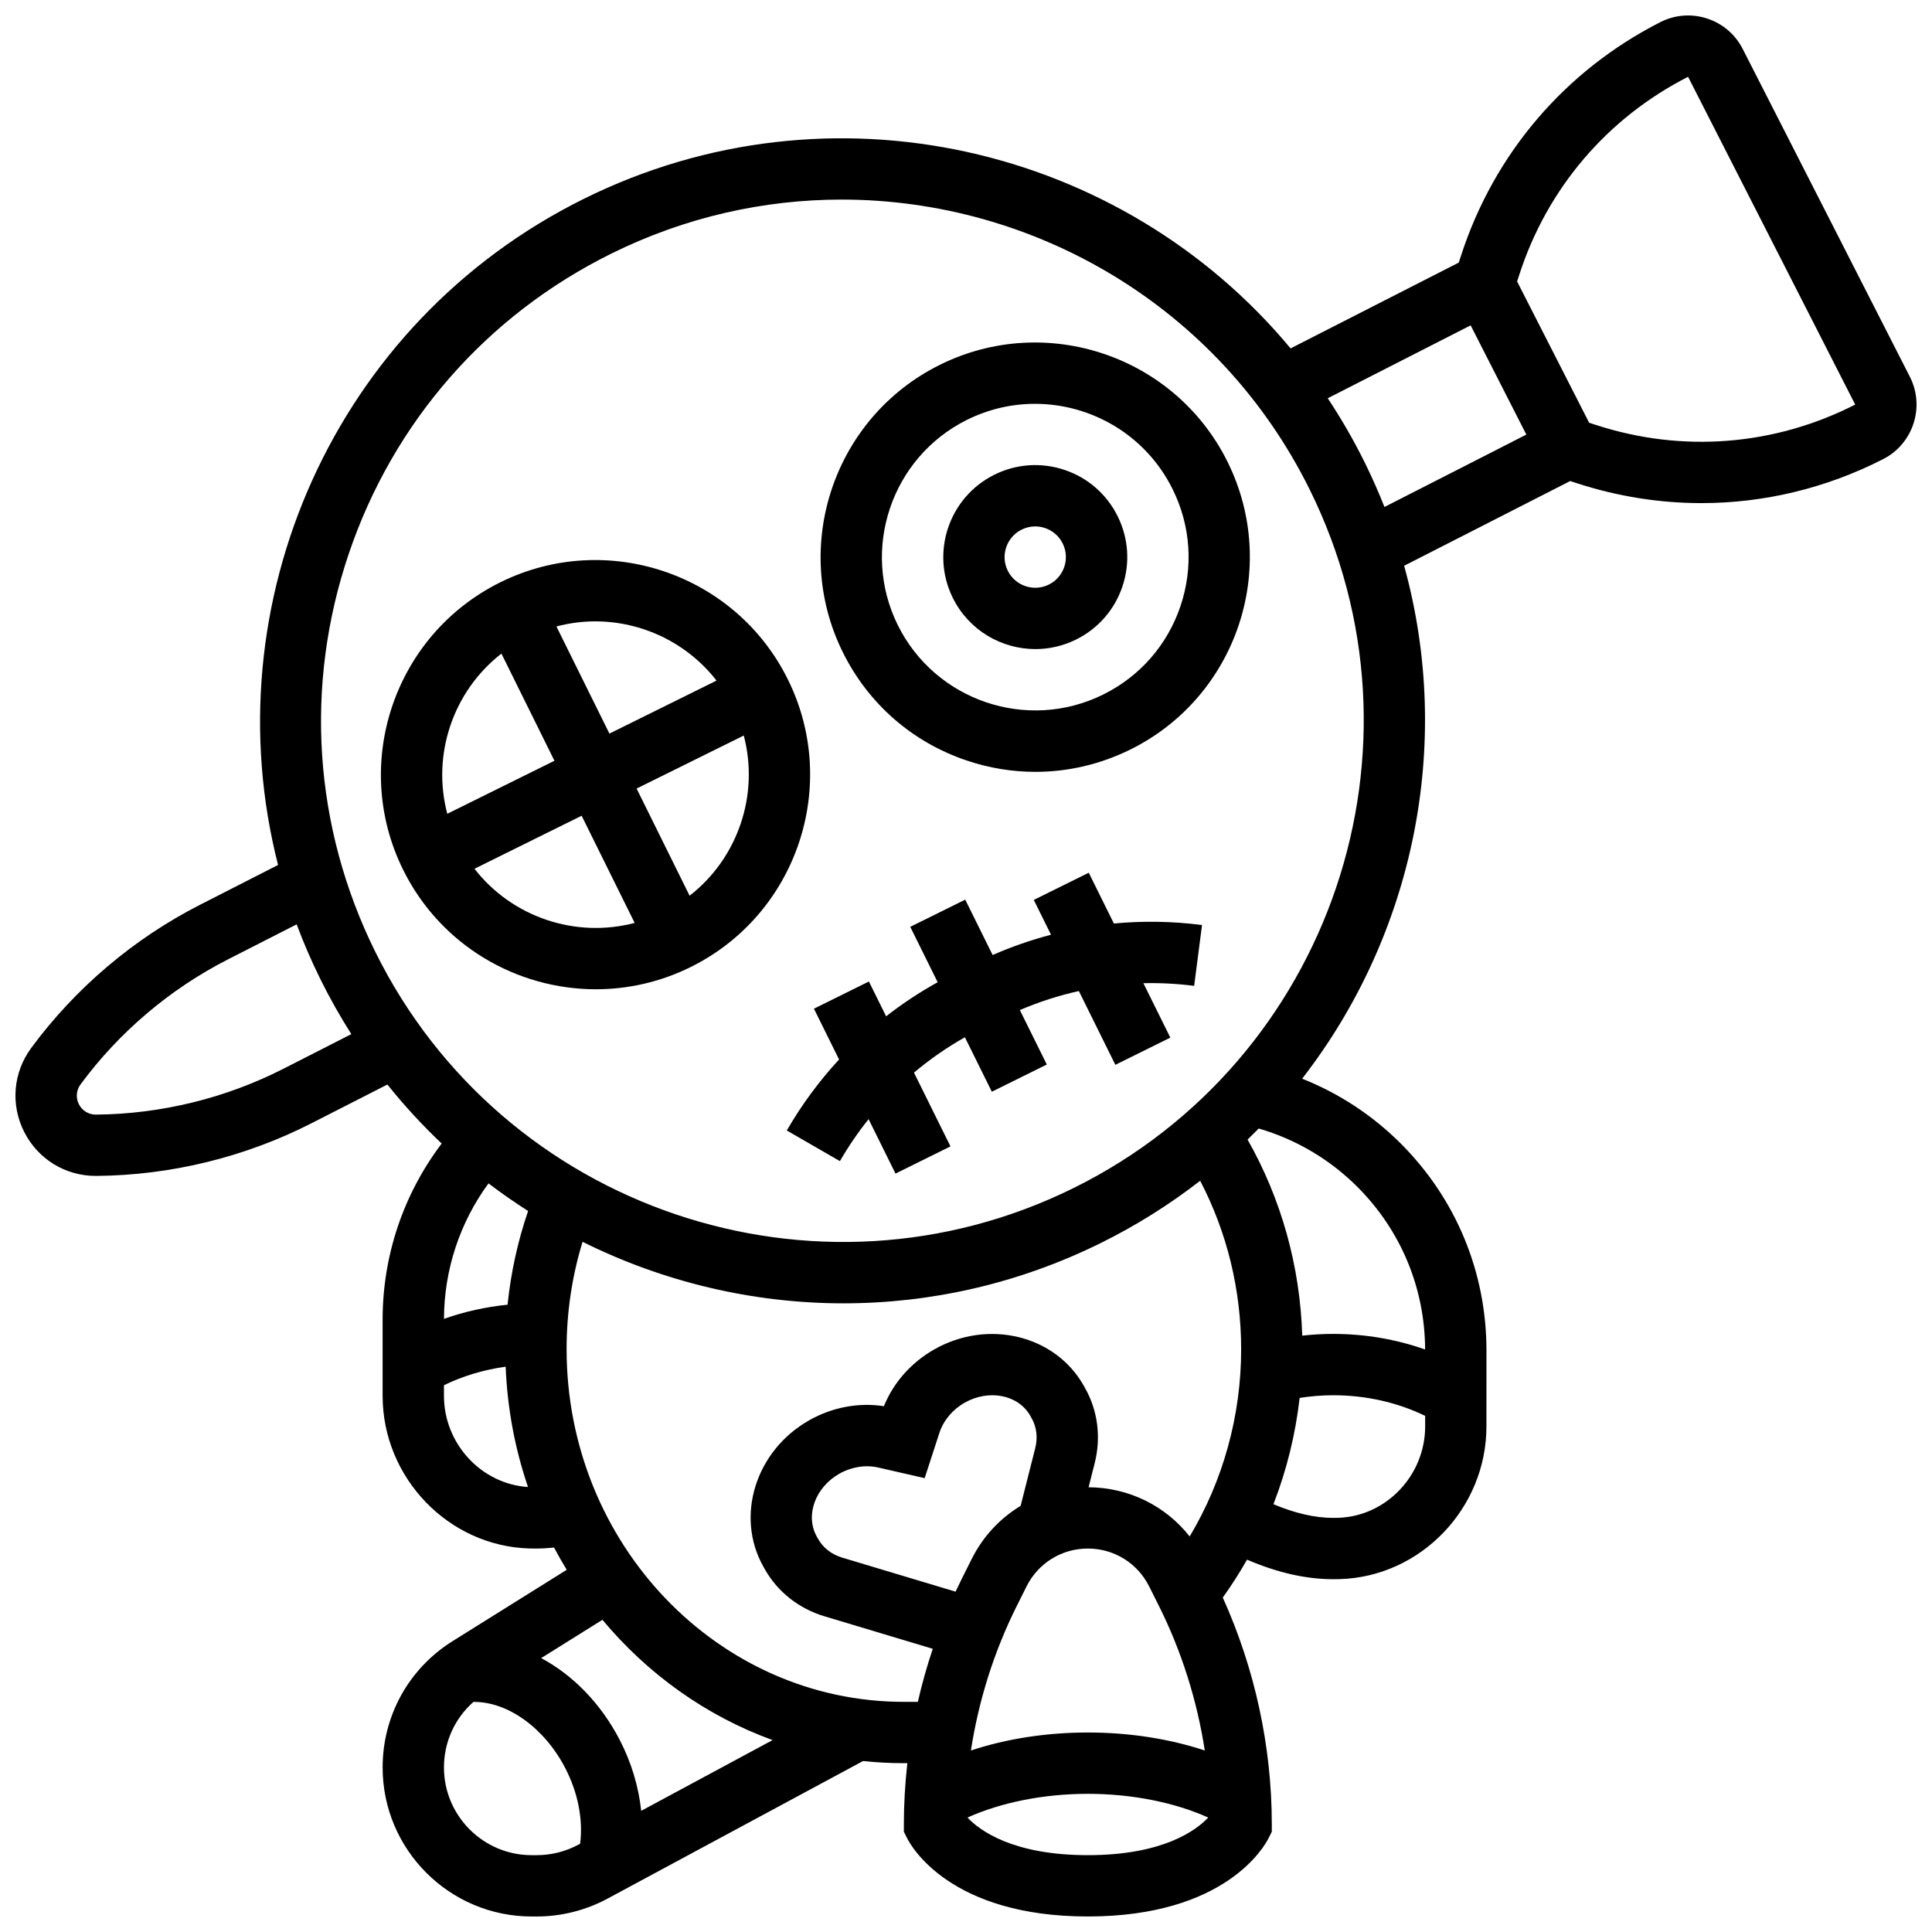 <?xml version="1.0" encoding="UTF-8"?>
<!-- Uploaded to: ICON Repo, www.svgrepo.com, Generator: ICON Repo Mixer Tools -->
<svg width="800px" height="800px" version="1.1" viewBox="144 144 512 512" xmlns="http://www.w3.org/2000/svg">
 <defs>
  <clipPath id="a">
   <path d="m148.09 148.09h503.81v503.81h-503.81z"/>
  </clipPath>
 </defs>
 <path d="m393.12 240.66c-28.113 13.906-39.668 48.094-25.758 76.203 6.738 13.617 18.375 23.797 32.77 28.664 5.981 2.019 12.133 3.023 18.266 3.023 8.629 0 17.211-1.988 25.172-5.926 28.113-13.906 39.668-48.094 25.758-76.203-13.91-28.113-48.094-39.672-76.207-25.762zm63.711 63.992c-3.477 10.281-10.746 18.594-20.473 23.406-20.078 9.938-44.496 1.68-54.434-18.398-9.934-20.078-1.68-44.496 18.398-54.43 5.773-2.856 11.906-4.211 17.949-4.211 14.973 0 29.402 8.305 36.48 22.609 4.816 9.723 5.555 20.742 2.078 31.023z"/>
 <path d="m440.2 280.83c-2.887-5.836-7.875-10.199-14.043-12.285-6.168-2.086-12.781-1.641-18.613 1.246-12.047 5.961-17 20.609-11.039 32.66 4.246 8.582 12.902 13.562 21.887 13.562 3.625 0 7.305-0.812 10.77-2.523 5.836-2.887 10.199-7.875 12.285-14.043 2.082-6.172 1.641-12.781-1.246-18.617zm-18.246 18.09c-4.016 1.988-8.902 0.336-10.887-3.68-1.988-4.016-0.336-8.902 3.68-10.887 1.137-0.562 2.363-0.848 3.594-0.848 0.875 0 1.758 0.145 2.609 0.434 2.055 0.695 3.719 2.148 4.68 4.094 1.988 4.019 0.34 8.902-3.676 10.887z"/>
 <path d="m352.8 324.07c-13.906-28.109-48.094-39.668-76.203-25.758-28.109 13.906-39.668 48.094-25.758 76.203 9.91 20.027 30.109 31.652 51.074 31.652 8.461 0 17.047-1.895 25.129-5.894 28.109-13.906 39.664-48.094 25.758-76.203zm-51.047-15.402c12.359 0 24.34 5.672 32.133 15.695l-28.383 14.043-14.043-28.387c3.402-0.898 6.859-1.352 10.293-1.352zm-24.871 8.543 14.051 28.398-28.398 14.051c-4.148-15.684 1.535-32.496 14.348-42.449zm-7.141 57.02 28.398-14.051 14.051 28.398c-15.684 4.148-32.5-1.539-42.449-14.348zm57.012 7.141-14.047-28.398 28.398-14.051c4.144 15.684-1.539 32.496-14.352 42.449z"/>
 <path d="m439.19 388.74-6.66-13.461-14.566 7.207 4.562 9.223c-5.266 1.383-10.434 3.176-15.469 5.383l-7.262-14.68-14.566 7.207 7.262 14.68c-4.809 2.664-9.367 5.684-13.66 9.031l-4.562-9.223-14.566 7.207 6.66 13.461c-5.266 5.695-9.914 11.996-13.852 18.816l14.074 8.121c2.262-3.918 4.805-7.633 7.598-11.125l7.137 14.422 14.566-7.207-9.672-19.547c4.176-3.519 8.688-6.656 13.492-9.371l7.141 14.43 14.566-7.207-7.141-14.43c5.074-2.172 10.305-3.856 15.637-5.039l9.672 19.547 14.566-7.207-7.137-14.422c4.469-0.102 8.965 0.129 13.453 0.707l2.086-16.117c-7.809-1.012-15.633-1.137-23.359-0.406z"/>
 <g clip-path="url(#a)">
  <path d="m650.13 243.84-44.293-86.867c-1.973-3.867-5.332-6.734-9.461-8.074s-8.531-0.992-12.398 0.98c-25.273 12.887-44.016 34.844-52.777 61.828l-0.613 1.883-44.57 22.738c-44.633-53.695-121.94-71.965-187.2-39.684-66.438 32.871-98.793 107.47-81.129 176.58l-20.715 10.57c-17.551 8.953-33.012 22.074-44.707 37.938-4.812 6.527-5.516 15.066-1.832 22.289 3.656 7.176 10.902 11.613 18.938 11.609h0.172c19.699-0.156 39.395-4.973 56.945-13.926l20.172-10.293c4.465 5.586 9.277 10.801 14.387 15.641-10.137 13.398-15.652 29.688-15.652 46.68v20.176c0 21.707 17.449 39.852 38.898 40.453 0.57 0.016 1.145 0.023 1.73 0.023 1.574 0 3.18-0.098 4.809-0.266 1.059 2.004 2.176 3.973 3.352 5.898l-30.223 18.891c-11.621 7.266-18.562 19.785-18.562 33.492 0 21.777 17.715 39.492 39.492 39.492h1.352c6.516 0 12.988-1.633 18.727-4.719l67.746-36.48c3.559 0.379 7.168 0.57 10.816 0.57h0.926c-0.609 5.394-0.926 10.824-0.926 16.25v1.918l0.859 1.715c1.062 2.121 11.426 20.742 47.895 20.742s46.836-18.621 47.895-20.742l0.859-1.715v-1.918c0-20.648-4.488-41.316-12.996-60.141 2.332-3.231 4.469-6.59 6.434-10.047 7.973 3.438 15.621 5.184 22.812 5.184 0.586 0 1.164-0.008 1.73-0.023 21.449-0.602 38.898-18.746 38.898-40.453l0.004-20.18c0-20.695-8.059-40.152-22.695-54.789-7.504-7.504-16.395-13.324-26.145-17.199 29.422-37.91 40.168-88.375 27.027-135.93l44.008-22.453 1.875 0.609c10.797 3.504 21.871 5.242 32.902 5.242 16.543 0 32.973-3.914 48.137-11.645 7.984-4.066 11.168-13.871 7.094-21.855zm-431.02 183.39c-15.316 7.812-32.5 12.016-49.691 12.152h-0.043c-1.895 0-3.602-1.047-4.465-2.738-0.871-1.707-0.703-3.727 0.434-5.266 10.207-13.844 23.699-25.289 39.016-33.105l18.258-9.312c1.828 4.894 3.922 9.746 6.289 14.531 2.5 5.051 5.242 9.906 8.203 14.559zm64.84 37.695c-2.746 8.039-4.566 16.344-5.438 24.836-5.812 0.586-11.469 1.848-16.855 3.754 0.047-13.027 4.195-25.523 11.801-35.906 3.402 2.59 6.906 5.023 10.492 7.316zm-22.297 48.984v-2.816c5.062-2.453 10.578-4.106 16.352-4.902 0.445 11.133 2.496 21.84 5.922 31.883-12.355-0.797-22.273-11.457-22.273-24.164zm23.242 121.73c-12.816 0-23.242-10.426-23.242-23.242 0-6.75 2.867-13.004 7.809-17.371 9.012-0.109 18.766 6.809 24.32 17.504 3.398 6.543 4.773 13.68 3.961 20.074l-0.473 0.258c-3.375 1.816-7.184 2.777-11.02 2.777zm29.031-11.75c-0.68-6.387-2.602-12.836-5.723-18.848-5.019-9.668-12.426-17.16-20.785-21.629l16.234-10.148c11.973 14.367 27.477 25.477 45.09 31.879zm69.613-28.879c-49.285 0-89.383-41.918-89.383-93.445 0-9.777 1.426-19.316 4.231-28.473 21.375 10.637 45.07 16.305 69.148 16.305 22.965 0 46.273-5.141 68.211-15.996 9.48-4.691 18.266-10.234 26.312-16.484 7.117 13.645 10.859 28.902 10.859 44.652 0 17.605-4.789 34.824-13.641 49.609-6.402-8.125-16.148-12.977-26.789-13.035l1.617-6.398c1.738-6.859 0.824-13.934-2.562-19.91l-0.375-0.668c-7.562-13.348-25.301-17.645-39.535-9.582-6.133 3.477-10.824 8.777-13.391 15.07-6.719-1.027-13.676 0.27-19.809 3.746-14.234 8.066-19.66 25.488-12.094 38.844l0.371 0.652c3.391 5.984 8.992 10.398 15.766 12.434l28.719 8.625c-1.551 4.613-2.871 9.305-3.957 14.051zm34.816-67.258-3.879 15.32c-5.453 3.297-9.984 8.109-12.973 14.086l-2.574 5.148c-0.578 1.16-1.137 2.328-1.688 3.504l-30.094-9.039c-2.746-0.824-4.984-2.559-6.305-4.887l-0.371-0.652c-3.144-5.555-0.469-13.039 5.973-16.688 3.191-1.809 6.934-2.406 10.281-1.637l12.32 2.82 3.914-12.02c1.062-3.262 3.5-6.168 6.688-7.977 6.441-3.648 14.238-2.098 17.379 3.449l0.375 0.668c1.32 2.309 1.656 5.121 0.953 7.902zm-4.887 41.82 2.574-5.148c3.098-6.195 9.324-10.043 16.25-10.043s13.152 3.848 16.25 10.043l2.574 5.144c6.016 12.031 10.113 25.027 12.164 38.332-9.387-3.106-19.984-4.769-30.988-4.769-11.004 0-21.602 1.664-30.988 4.769 2.047-13.301 6.148-26.301 12.164-38.328zm18.824 66.066c-19.91 0-28.684-6.559-31.898-9.965 8.922-4.023 20.246-6.289 31.898-6.289 11.652 0 22.977 2.266 31.898 6.289-3.215 3.406-11.988 9.965-31.898 9.965zm66.281-89.402c-0.418 0.012-0.844 0.02-1.273 0.02-4.82 0-10.125-1.227-15.824-3.621 3.496-9.004 5.836-18.484 6.945-28.176 2.918-0.449 5.883-0.703 8.883-0.703 8.652 0 16.988 1.883 24.379 5.461v2.816c-0.008 12.988-10.371 23.848-23.109 24.203zm5.168-87.68c11.512 11.512 17.871 26.801 17.93 43.074-7.684-2.715-15.926-4.129-24.371-4.129-2.75 0-5.484 0.16-8.191 0.457-0.574-18.414-5.539-36.18-14.488-51.957 0.996-0.965 1.98-1.945 2.949-2.934 9.875 2.867 18.852 8.168 26.172 15.488zm-75.203 0.273c-68.27 33.773-151.29 5.711-185.07-62.559-16.363-33.07-18.863-70.535-7.051-105.49 11.816-34.953 36.535-63.215 69.609-79.578 19.633-9.715 40.48-14.312 61.031-14.312 50.91 0 99.973 28.234 124.04 76.871 33.777 68.273 5.715 151.29-62.559 185.07zm77.129-192.27c-2.945-5.949-6.223-11.625-9.801-17.016l37.871-19.32 14.762 28.949-37.602 19.184c-1.57-3.965-3.305-7.902-5.231-11.797zm61.348-9.918-1.875-0.609-19.09-37.438 0.609-1.875c7.418-22.855 23.293-41.453 44.699-52.367l44.293 86.867c-21.406 10.914-45.781 12.836-68.637 5.422z"/>
 </g>
</svg>
